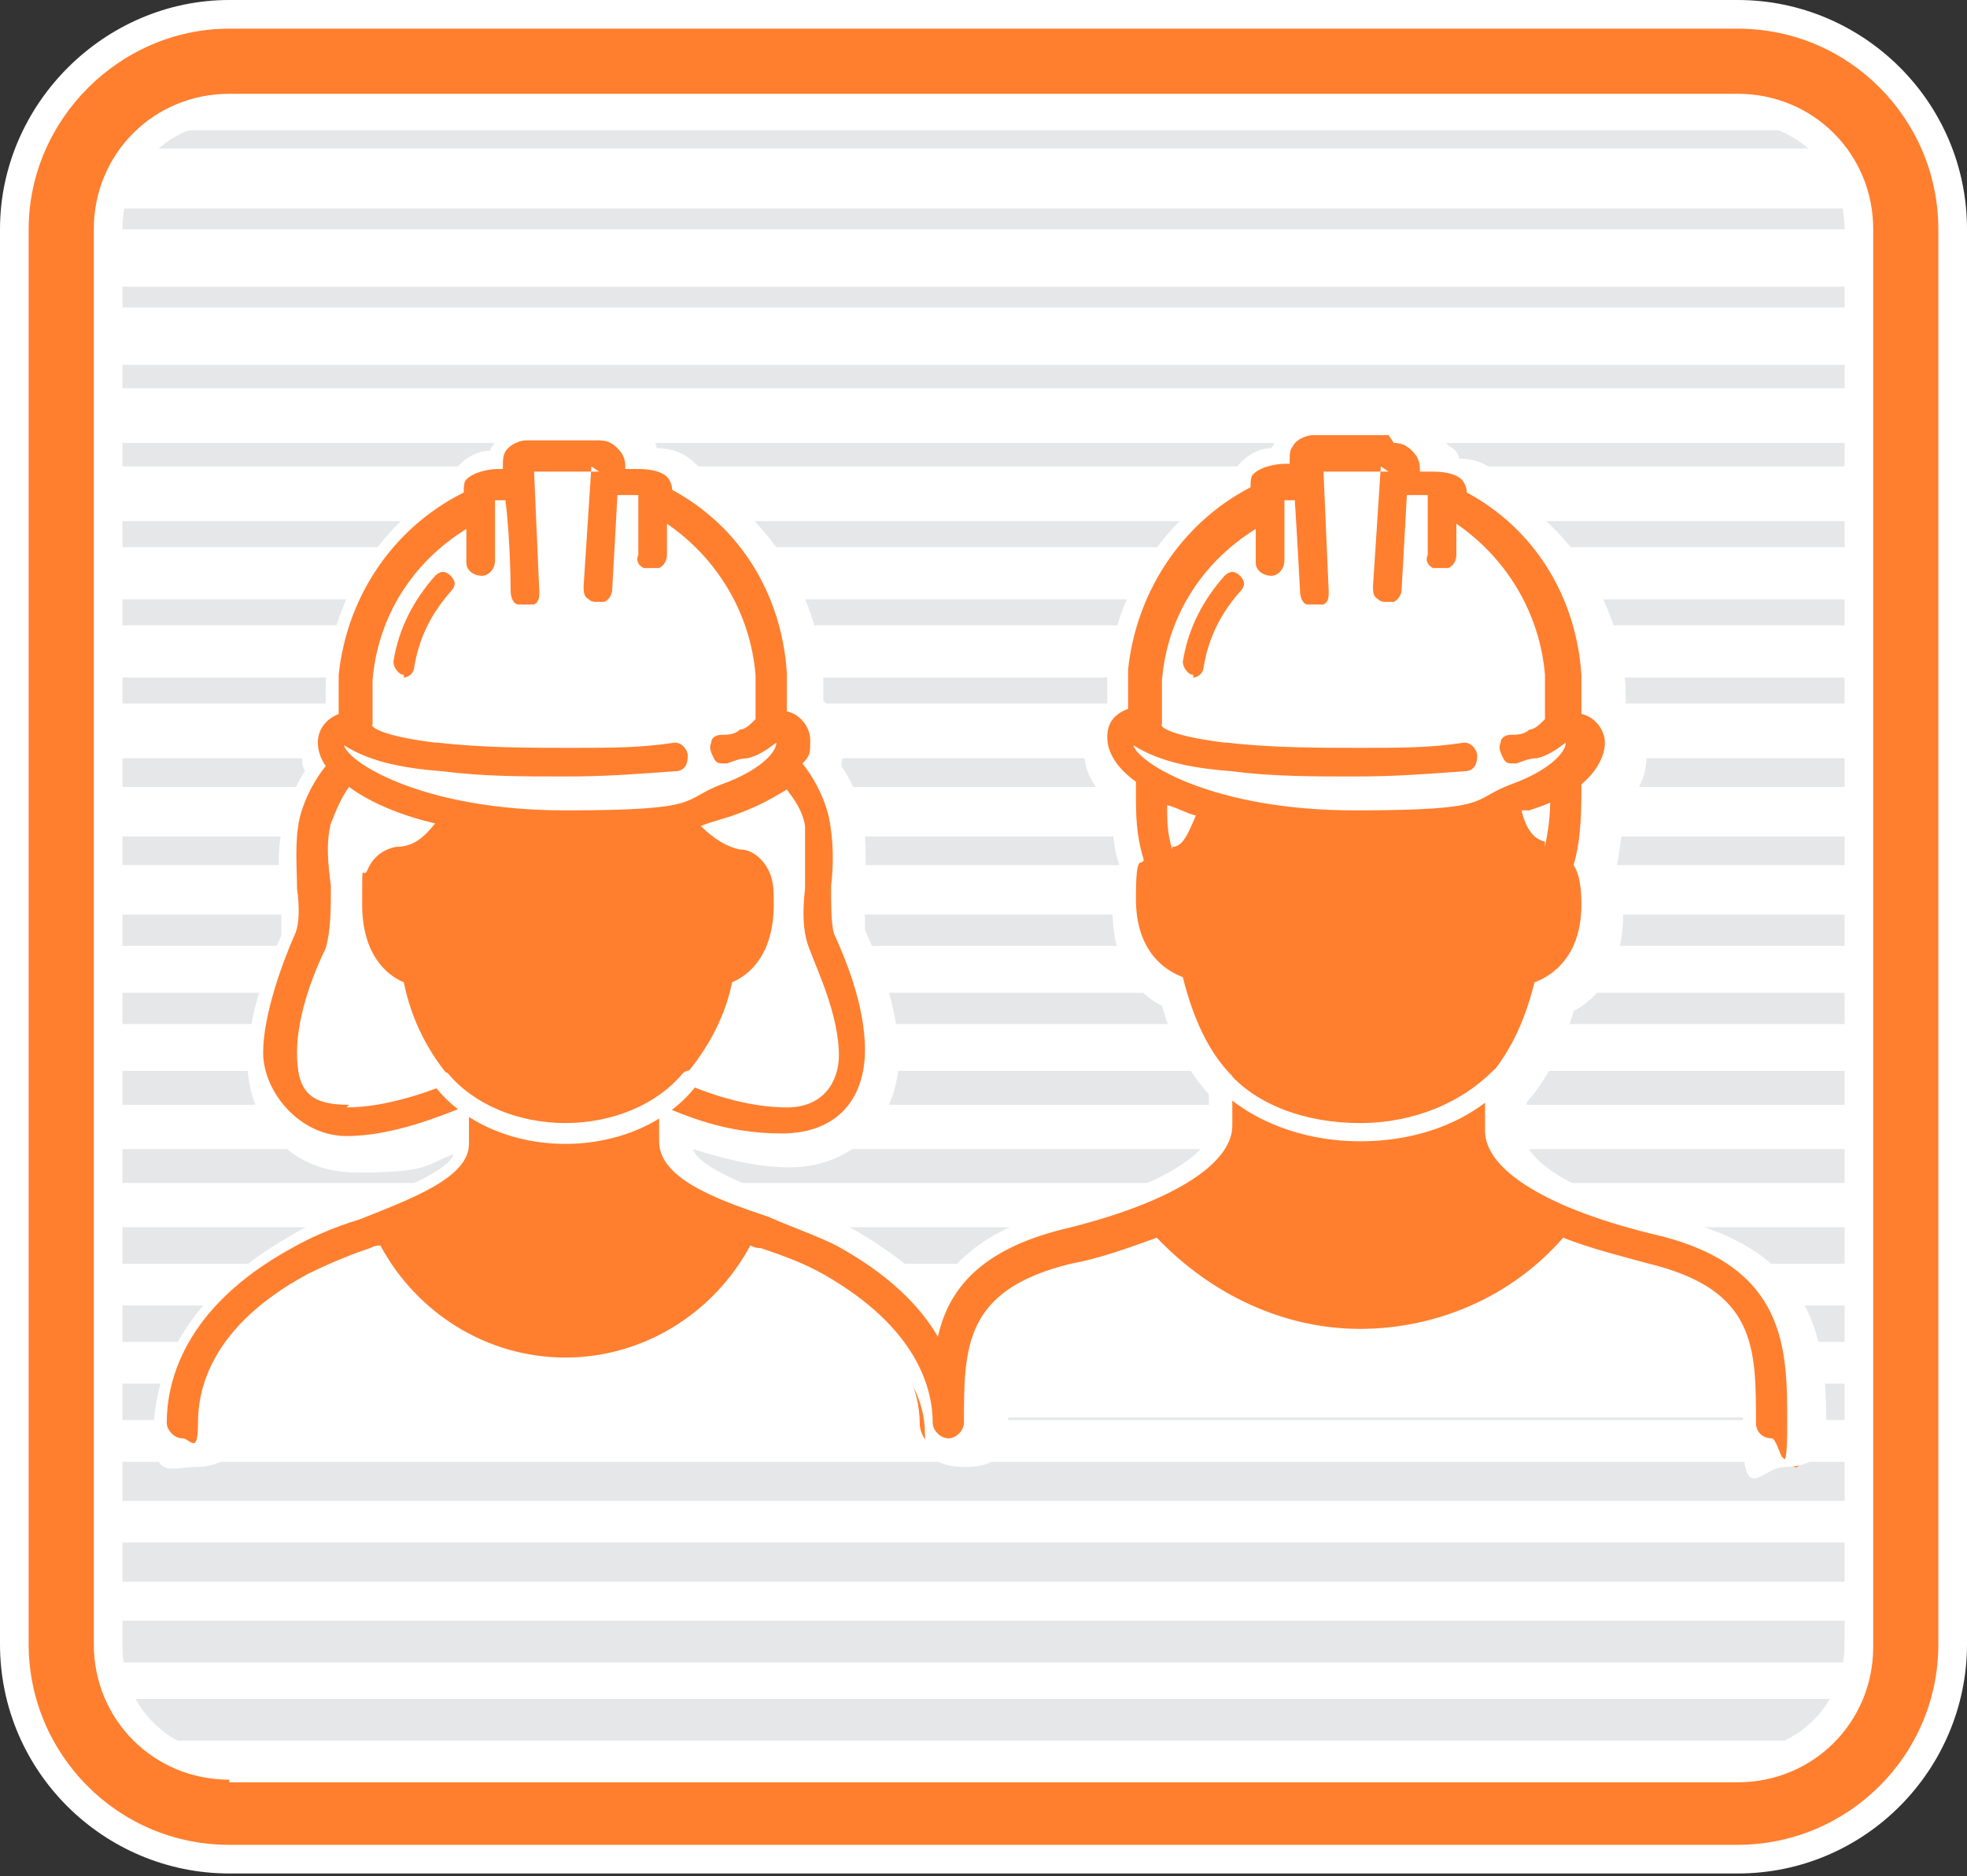 <?xml version="1.0" encoding="UTF-8"?>
<svg xmlns="http://www.w3.org/2000/svg" version="1.1" viewBox="0 0 75.5 72">
  <rect x="0" y="0" width="75.5" height="72" fill="#333333" stroke="none"/>
  <defs>
    <style>
      .cls-1 {
        fill: #ff7f2f;
      }

      .cls-2 {
        fill: #fff;
      }

      .cls-3 {
        fill: #e6e7e8;
      }
    </style>
  </defs>
  <!-- Generator: Adobe Illustrator 28.6.0, SVG Export Plug-In . SVG Version: 1.2.0 Build 709)  -->
  <g>
    <g id="Layer_1">
      <g>
        <rect class="cls-2" x="3.3" y="3.1" width="69.9" height="66.2" rx="6.1" ry="6.1"/>
        <rect class="cls-3" x="2.4" y="5" width="70.8" height=".7"/>
        <rect class="cls-3" x="2.4" y="8" width="70.8" height=".8"/>
        <rect class="cls-3" x="2.4" y="11" width="70.8" height=".8"/>
        <rect class="cls-3" x="2.4" y="14" width="70.8" height=".9"/>
        <rect class="cls-3" x="2.4" y="17" width="70.8" height=".9"/>
        <rect class="cls-3" x="2.4" y="20" width="70.8" height="1"/>
        <rect class="cls-3" x="2.4" y="23" width="70.8" height="1"/>
        <rect class="cls-3" x="2.4" y="26" width="70.8" height="1"/>
        <rect class="cls-3" x="2.4" y="29.1" width="70.8" height="1.1"/>
        <rect class="cls-3" x="2.4" y="32.1" width="70.8" height="1.1"/>
        <rect class="cls-3" x="2.4" y="35.1" width="70.8" height="1.2"/>
        <rect class="cls-3" x="2.4" y="38.1" width="70.8" height="1.2"/>
        <rect class="cls-3" x="2.4" y="41.1" width="70.8" height="1.3"/>
        <rect class="cls-3" x="2.4" y="44.1" width="70.8" height="1.3"/>
        <rect class="cls-3" x="2.4" y="47.1" width="70.8" height="1.4"/>
        <rect class="cls-3" x="2.4" y="50.1" width="70.8" height="1.4"/>
        <rect class="cls-3" x="2.4" y="53.1" width="70.8" height="1.4"/>
        <rect class="cls-3" x="2.4" y="56.1" width="70.8" height="1.5"/>
        <rect class="cls-3" x="2.4" y="59.2" width="70.8" height="1.5"/>
        <rect class="cls-3" x="2.4" y="62.2" width="70.8" height="1.6"/>
        <rect class="cls-3" x="2.4" y="65.2" width="70.8" height="1.6"/>
        <path class="cls-1" d="M8.8,4.2c-2.6,0-4.7,2.1-4.7,4.7v54.3c0,2.6,2.1,4.7,4.7,4.7h57.9c2.6,0,4.7-2.1,4.7-4.7V8.8c0-2.6-2.1-4.7-4.7-4.7H8.8ZM8.8,71.5c-4.6,0-8.3-3.7-8.3-8.3V8.8C.5,4.3,4.3.5,8.8.5h57.9c4.6,0,8.3,3.7,8.3,8.3v54.3c0,4.6-3.7,8.3-8.3,8.3H8.8Z"/>
        <path class="cls-2" d="M8.8,67.3c-2.3,0-4.1-1.8-4.1-4.1V8.8c0-2.3,1.8-4.1,4.1-4.1h57.9c2.3,0,4.1,1.8,4.1,4.1v54.3c0,2.3-1.8,4.1-4.1,4.1H8.8ZM66.7,0H8.8C4,0,0,4,0,8.8v54.3c0,4.9,4,8.8,8.8,8.8h57.9c4.9,0,8.8-4,8.8-8.8V8.8c0-4.9-4-8.8-8.8-8.8M8.8,68.4h57.9c2.9,0,5.2-2.3,5.2-5.2V8.8c0-2.9-2.3-5.2-5.2-5.2H8.8c-2.9,0-5.2,2.3-5.2,5.2v54.3c0,2.9,2.3,5.2,5.2,5.2M66.7,1.1c4.3,0,7.7,3.5,7.7,7.7v54.3c0,4.3-3.5,7.7-7.7,7.7H8.8c-4.3,0-7.7-3.5-7.7-7.7V8.8C1.1,4.6,4.6,1.1,8.8,1.1h57.9Z"/>
        <path class="cls-2" d="M35.8,52.5c-.2-.8-1.3-2.4-2.6-3.2-1.3-.8-4-1.8-4.2-1.8-.2,0-1.7-.6-2-.8-.3-.2-1.7-1-2-2.4-.3-1.4,0-2.3,0-2.3,0,0,2.2.8,3.1,1,1,.2,2.7.4,3.6-.3.9-.7,1.2-1.9,1.1-2.7,0-.8-.7-2.6-.9-3.2-.2-.6-.6-1.3-.5-2.2,0-.9.3-2.5,0-3.1-.3-.6-1.2-2.2-1.2-2.2,0,0,0,0,0,0,.2-.4.3-.7.3-.9,0-.3-.7-.3-.7-.5,0-.2-.1-2.8-.8-4.8-.7-2-3.5-3.5-3.5-3.5l-.3-.8-1.9-.4v-.8h-3.5l-.2,1h-.4l-1,.3-.3.6s-2,1.2-2.3,1.4c-.2.2-1.1,1.5-1.5,2.5-.4,1-.7,3.3-.7,3.3v.8s-.7.6-.8.9c0,.2.3.8.7,1.2,0,0-.1,0-.1,0,0,0-.3.5-.8,1.2-.4.7-.4,2.9-.4,3.5,0,.6,0,1.6-.3,2.2-.2.6-1,2.8-1,3.5,0,.7,0,2.2.9,2.6.9.4,2.6.5,3.3.2.7-.3,2.4-.7,2.4-.7h.9c0-.1.3,2.4,0,2.8s-2.3,1.8-3.9,2.4c-1.7.5-2.9,1.4-3.5,1.7-.6.3-2.7,2.1-3.2,3.1-.4,1-.5,2.6-.5,2.6h28.9s-.1-1.4-.4-2.1"/>
        <path class="cls-2" d="M67.6,52c-.1-.9-.6-1.7-.9-2.2-.3-.5-1.1-1-2.4-1.5-1.3-.5-2.3-.6-2.6-.8-.4-.1-2.6-1.1-3.3-1.5-.6-.4-1.8-1.7-1.9-2.4-.1-.7,0-2.4.1-2.6.2-.2,1.4-1.6,1.6-2.5s.4-1.2.7-1.4,1.5-1,1.3-2.6c-.2-1.5-.4-1.4-.2-2.4.2-.9.2-2.2.2-2.2,0,0,0,0-.3.1.7-.5,1-1.3,1-1.7,0-.3-.7-.3-.7-.5,0-.2-.1-2.8-.8-4.8-.7-2-3.5-3.5-3.5-3.5l-.3-.8-1.9-.4v-.8h-3.5l-.2,1h-.4l-1,.3-.3.6s-2,1.2-2.3,1.4c-.2.2-1.1,1.5-1.5,2.5-.4,1-.7,3.3-.7,3.3v.8s-.7.6-.8.9c0,.2.4.9.8,1.4.1.1.3.3.6.4,0,.3,0,2,.1,2.5,0,.6-.3,1.3-.3,2.1s.5,1.8,1.2,2.2c.6.5,1.2,2.4,1.3,2.6,0,.2,1.1,1.9,1.1,1.9,0,0,.3,1.9,0,2.7-.4.8-1.8,1.9-2.8,2.3-.9.4-3.1,1.1-4.6,1.5-1.5.4-2.9,1.1-3.4,2.5-.6,1.5-.4,4-.4,4h31.1s0-1.7,0-2.6"/>
        <path class="cls-1" d="M24.7,21.5h0Z"/>
        <path class="cls-1" d="M24.1,18h0s0,0,0,0Z"/>
        <path class="cls-1" d="M26,28c.5,0,.9.3,1,.7,0-.1,0-.2,0-.3.1-.4.4-.6.8-.7.2,0,.4,0,.7-.1,0,0,.2,0,.2-.1v-1.4c-.2-1.9-1-3.6-2.4-4.8v.3c0,.4-.2.7-.6.9-.2,0-.3.1-.5.1s-.4,0-.6-.2c-.1,0-.3-.2-.3-.4v.8c0,.4-.3.7-.6.9-.1,0-.3.1-.5.1s-.4,0-.6-.2c-.3-.2-.5-.6-.5-.9l.3-4.1h-1.4s.2,4.1.2,4.1c0,.4-.1.7-.5.9-.2.1-.4.2-.6.2s-.4,0-.5-.1c-.3-.2-.5-.5-.6-.9,0,0,0-.2,0-.4-.2.1-.4.2-.6.2h0c-.5,0-1.1-.4-1.1-1,0,0,0,0,0-.3-1.5,1.2-2.5,3-2.6,4.9v1.4c.1,0,.7.2,2,.4h.1c1.7.2,3.4.2,5,.2s2.7,0,4-.2c0,0,0,0,.1,0M56.4,28c.5,0,.9.3,1,.7,0-.1,0-.2,0-.3.1-.4.4-.6.8-.7.2,0,.4,0,.7-.1,0,0,.2,0,.2-.1v-1.4c-.2-1.9-1-3.6-2.4-4.8v.3c0,.4-.2.7-.6.9-.2,0-.3.1-.5.1s-.4,0-.6-.2c-.1,0-.3-.2-.3-.4v.8c0,.4-.3.7-.6.9-.1,0-.3.1-.5.1s-.4,0-.6-.2c-.3-.2-.5-.6-.5-.9l.3-4.1h-1.4s.2,4.1.2,4.1c0,.4-.1.7-.5.9-.2.1-.4.2-.6.2s-.4,0-.5-.1c-.3-.2-.5-.5-.6-.9,0,0,0-.2,0-.4-.2.1-.4.2-.6.2h0c-.5,0-1.1-.4-1.1-1,0,0,0,0,0-.3-1.5,1.2-2.5,3-2.6,4.9v1.4c.1,0,.7.2,2,.4h.1c1.7.2,3.4.2,5,.2s2.7,0,4-.2c0,0,0,0,.1,0M27.1,29.1c0,.4-.2.7-.6.9.3,0,.7-.2,1-.3,0,0-.2-.1-.2-.2,0-.1-.2-.2-.2-.4M57.4,29.1c0,.4-.2.7-.6.9.3,0,.7-.2,1-.3,0,0-.2-.1-.2-.2,0-.1-.2-.2-.2-.4M17.7,30.2c1.1.2,2.5.4,4.2.4s2.8-.2,4.1-.4c-1.3.1-2.6.2-4.1.2s-2.9,0-4.2-.2M48.1,30.2c1.1.2,2.5.4,4.2.4s2.8-.2,4.1-.4c-1.3.1-2.6.2-4.1.2s-2.9,0-4.2-.2M13.5,30.9c-.2.3-.3.6-.3.9-.2.7-.1,1.5,0,2.2,0,.9.1,1.8-.3,2.6-.4.8-1.1,2.4-1.1,3.8s.1,1.5,1.5,1.5,2.4-.4,3.3-.7c-.7-1-1.2-2.1-1.5-3.2-.6-.3-1.7-1.2-1.7-3.3s0-1.1.3-1.5c.3-.7.9-1.1,1.6-1.2.2,0,.4,0,.6-.2-.8-.3-1.6-.6-2.2-.9M15.5,34.1c0,.1,0,.3,0,.5,0,1.3.6,1.4.6,1.4.5,0,.9.4.9.9.6,3.1,2.9,5,4.7,5s4.1-1.9,4.7-5c0-.5.5-.8,1-.9,0,0,.6-.1.6-1.4s0-.4,0-.5c-1.2-.2-2-1-2.6-1.7-1.1.2-2.3.3-3.4.3s-2.5-.1-3.8-.3c-.6,1-1.5,1.6-2.6,1.7M26.9,41.3c.9.3,2.1.7,3.3.7s1.5-1.1,1.5-1.5c0-1.4-.7-3-1.1-3.8-.4-.8-.3-1.7-.3-2.6,0-.7,0-1.5,0-2.2,0-.3-.2-.6-.3-.8-.4.2-.9.5-1.4.7-.2,0-.4.1-.6.2.2,0,.3.1.5.2.7,0,1.2.5,1.5,1.2.2.4.3.9.3,1.5,0,2.2-1.1,3-1.7,3.3-.3,1.2-.9,2.3-1.6,3.3M45.4,34.1c0,.1,0,.3,0,.6,0,1.3.6,1.4.7,1.4.5,0,.9.4,1,.9.3,1.5.9,2.7,1.7,3.5h0s0,0,0,0c.2.2.5.4.8.6.2.1.4.2.5.4.5.3.8.6,2.1.6s1.6-.2,2.1-.6c.2-.1.3-.2.5-.4.3-.2.6-.4.8-.6h0c.8-.8,1.4-2,1.7-3.5,0-.5.5-.8,1-.9,0,0,.7-.1.7-1.4s0-.4,0-.6c-1.1-.3-1.7-1.2-1.9-1.9-1.4.3-3.1.5-4.7.5s-3.3-.2-4.9-.5c-.3.7-.8,1.7-1.9,1.9M46.4,47.1c1.6,1.4,3.7,2.3,5.8,2.3s4.2-.8,5.8-2.3c-1.8-1-2.7-2.3-2.7-3.7h0c-.6.4-1.4.8-3.1.8s-2.5-.4-3.1-.8h0c0,1.4-.9,2.7-2.7,3.7M16.4,47.6c1.2,1.7,3.2,2.8,5.3,2.8s4.1-1.1,5.3-2.8c-1.7-.8-3.2-1.8-3.2-3.7v-.2c-.7.3-1.4.4-2.1.4s-1.4-.1-2.1-.4v.2c0,1.9-1.6,2.9-3.2,3.7M36.4,55.7c-.6,0-1.1-.5-1.1-1.1,0-1.1-.5-3.3-3.9-5.2-.6-.3-1.4-.7-2.3-1-1.5,2.6-4.3,4.1-7.3,4.1s-5.8-1.6-7.3-4.1c-.9.3-1.7.6-2.3,1-3.4,1.9-3.9,4.1-3.9,5.2s-.5,1.1-1.1,1.1-1.1-.5-1.1-1.1c0-1.6.7-4.7,5.1-7.1.8-.4,1.7-.8,2.6-1.1,1.8-.7,3.8-1.5,3.8-2.5v-.7c-1.1.4-2.7.9-4.2.9-2.4,0-3.7-1.9-3.7-3.7s.9-3.8,1.3-4.7c.1-.3.1-1,0-1.6,0-.9-.1-1.8.1-2.8.2-.7.4-1.3.9-1.9-.1-.3-.2-.6-.2-.8,0-.6.3-1.1.8-1.4v-1.2c.2-3,2-5.7,4.7-7.3,0-.2.1-.4.3-.6.3-.4.9-.5,1.3-.5,0-.2.2-.4.3-.6.3-.3.7-.5,1.1-.5h2.9c.4,0,.8.2,1.1.5.2.2.3.4.4.7h0c.7,0,1.2.2,1.5.5.2.2.3.4.3.7,2.6,1.5,4.2,4.2,4.4,7.2v1.2c.6.3.9.8.9,1.4s0,.6-.2.9c.4.6.7,1.3.9,1.9.2,1,.2,2,.1,2.8,0,.6,0,1.3,0,1.6.4.9,1.3,2.8,1.3,4.7s-1.3,3.7-3.7,3.7-3.1-.5-4.2-.9v.6c0,1,2,1.8,3.8,2.5,1,.4,1.9.7,2.7,1.1,1.5.8,2.6,1.8,3.5,2.8.8-1.8,2.3-2.9,4.8-3.5,4.6-1.1,6.2-2.5,6.2-3.5v-1.7c-.8-1-1.5-2.2-1.8-3.6-.6-.3-1.8-1.2-1.8-3.4s0-1.1.3-1.5c-.3-1-.3-1.7-.3-2.7s0,0,0,0c-.7-.6-1.1-1.2-1.1-1.9s.3-1.1.8-1.4v-1.2c.3-3,2-5.7,4.7-7.3,0-.2.1-.4.3-.6.3-.4.9-.5,1.3-.5,0-.2.2-.4.3-.6.3-.3.7-.5,1.1-.5h2.8c.4,0,.8.2,1.1.5.2.2.3.4.4.7h0c.7,0,1.2.2,1.5.5.2.2.3.4.3.7,2.6,1.5,4.2,4.2,4.4,7.2v1.2c.6.3.9.8.9,1.4s-.2,1.1-.9,1.8c0,.8,0,1.8-.3,2.8.2.4.3,1,.3,1.5,0,2.2-1.2,3.1-1.8,3.4-.4,1.4-1,2.7-1.8,3.6v1.7c0,1,1.6,2.4,6.2,3.5,5.3,1.3,5.3,4.9,5.3,7.7s-.5,1.1-1.1,1.1-1.1-.5-1.1-1.1c0-2.9,0-4.7-3.7-5.6-1.1-.3-2.2-.6-3.1-.9-2.1,2.2-5,3.5-7.9,3.5s-5.8-1.3-7.9-3.5c-.9.3-1.9.7-3.1.9-3.7.9-3.7,2.8-3.7,5.6h0c0,.6-.5,1.1-1.1,1.1"/>
        <path class="cls-2" d="M21.7,44.7c.5,0,1.1,0,1.6-.2.3,1.7,1.7,2.7,2.9,3.3-1.1,1.3-2.7,2.1-4.5,2.1s-3.4-.8-4.5-2.1c1.2-.6,2.7-1.6,2.9-3.3.5.2,1.1.2,1.6.2M47.2,47.1c1.3-.9,2-1.8,2.2-2.9.6.3,1.4.5,2.7.5s2.1-.2,2.7-.5c.2,1.1,1,2.1,2.2,2.9-1.4,1.1-3.2,1.7-4.9,1.7s-3.5-.6-4.9-1.7M13.3,41.5c-.3,0-1,0-1-1s.6-2.7,1-3.5c.4.7.9,1.1,1.3,1.4.3.9.7,1.8,1.2,2.6-.7.3-1.6.5-2.5.5M28.9,38.4c.4-.2.9-.7,1.3-1.4.4.8,1,2.2,1,3.5s-.7,1-1,1c-.9,0-1.8-.2-2.5-.4.5-.8.9-1.7,1.2-2.7M16,34.6c1-.2,1.8-.8,2.4-1.6,1.2.2,2.4.3,3.5.3s2.2,0,3.2-.2c.6.6,1.3,1.2,2.3,1.5,0,0,0,0,0,.1,0,.6-.2.9-.2.9-.7.1-1.2.6-1.3,1.3-.6,3-2.8,4.6-4.2,4.6s-3.7-1.6-4.2-4.6c-.1-.7-.7-1.2-1.3-1.3,0,0-.2-.3-.2-.9s0,0,0-.1M45.9,34.5c.9-.3,1.5-1.1,1.8-1.7,1.5.3,3.1.5,4.6.5s3-.2,4.4-.4c.3.6.8,1.4,1.8,1.7,0,0,0,0,0,.2,0,.6-.2.9-.3.9-.7,0-1.2.6-1.4,1.3-.3,1.4-.8,2.5-1.5,3.2,0,0,0,0,0,0-.2.2-.5.4-.7.6-.2.1-.4.3-.6.4-.4.3-.7.5-1.8.5s-1.3-.2-1.8-.5c-.2-.1-.3-.2-.6-.4-.3-.1-.5-.3-.7-.5h0s0,0,0,0c-.7-.7-1.2-1.8-1.5-3.2-.1-.7-.7-1.2-1.4-1.3-.1,0-.3-.3-.3-.9s0-.1,0-.2M29.4,31.8c.1,0,.2-.1.3-.2,0,0,0,.1,0,.2,0,0,0,.2,0,.2-.1-.1-.3-.2-.4-.3M13.7,32.1c0,0,0-.2,0-.2,0,0,0-.2,0-.3.1,0,.2.1.4.2-.2,0-.3.2-.5.4M15.2,27.2v-1c.2-1.5.8-2.8,1.8-3.9.3.5.8.9,1.4.9h0s0,0,.1,0c0,.5.4.9.8,1.1.2.1.5.2.7.2s.6,0,.9-.3c.3-.2.6-.5.6-.9,0,.4.3.7.6.9.3.2.6.3.9.3s.5,0,.7-.2c.5-.2.8-.6.8-1.1.2,0,.3,0,.5,0,.3,0,.5,0,.8-.2.3-.1.5-.3.6-.6.9,1,1.4,2.4,1.5,3.8v1c0,0-.2,0-.4,0-.4,0-.7.2-.9.5-.2-.2-.5-.3-.9-.3s-.1,0-.2,0c-1.3.1-2.5.2-4,.2s-3.3,0-4.9-.2h-.1c-.8-.1-1.3-.2-1.6-.3M45.6,27.2v-1c.2-1.5.8-2.8,1.8-3.9.3.5.8.9,1.4.9h0s0,0,.1,0c0,.5.4.9.8,1.1.2.1.5.2.7.2s.6,0,.9-.3c.3-.2.6-.5.6-.9,0,.4.3.7.6.9.3.2.6.3.9.3s.5,0,.7-.2c.5-.2.8-.6.8-1.1.2,0,.3,0,.5,0,.3,0,.5,0,.8-.2.3-.1.5-.3.6-.6.9,1,1.4,2.4,1.5,3.8v1c0,0-.2,0-.4,0-.4,0-.7.2-.9.5-.2-.2-.5-.3-.9-.3s0,0-.2,0c-1.3.1-2.5.2-4,.2s-3.3,0-4.9-.2h-.1c-.8-.1-1.3-.2-1.6-.3M21.6,19.1h.3s-.2,2.8-.2,2.8v-2.8ZM51.9,19.1h.3s-.2,2.8-.2,2.8v-2.8ZM53.5,16h-2.9c-.6,0-1.1.2-1.5.7-.1.2-.2.3-.3.5-.5,0-1,.3-1.3.7-.1.2-.3.4-.3.6-2.7,1.6-4.5,4.5-4.7,7.6v.9c-.6.4-.9,1-.9,1.7s.2,1.4,1.1,2.2c0,.9,0,1.6.3,2.4-.2.5-.3,1-.3,1.6,0,2.3,1.1,3.3,1.9,3.7.4,1.4,1,2.5,1.8,3.4v1.5c0,.6-1.5,2-5.8,3-2.3.5-3.8,1.6-4.7,3.1-.8-.9-1.9-1.7-3.1-2.4-.8-.4-1.7-.8-2.7-1.2-1.2-.4-3.3-1.2-3.5-1.9,1,.3,2.3.7,3.7.7,2.7,0,4.2-2.1,4.2-4.2s-.9-4-1.3-4.9c0-.2,0-.9,0-1.4,0-.8.1-1.9-.1-3-.1-.6-.4-1.3-.8-1.9,0-.3.1-.5.1-.8,0-.7-.3-1.3-.8-1.7v-.9c-.2-3.1-1.9-5.9-4.5-7.5,0-.3-.2-.5-.4-.7-.4-.4-.9-.6-1.5-.6,0-.2-.2-.4-.4-.5-.4-.4-.9-.6-1.4-.6h-2.8c-.6,0-1.1.2-1.5.7-.1.2-.2.3-.3.5-.5,0-1,.3-1.3.7-.1.2-.3.4-.3.6-2.7,1.6-4.5,4.5-4.7,7.6v.9c-.6.4-.9,1-.9,1.7s0,.5.1.8c-.4.6-.6,1.2-.8,1.9-.3,1.1-.2,2.1-.1,3,0,.5,0,1.2,0,1.4-.4.9-1.3,2.9-1.3,4.9s1.4,4.2,4.2,4.2,2.6-.3,3.7-.7c-.1.6-2.3,1.5-3.5,1.9-1,.4-1.9.7-2.7,1.2-4.6,2.6-5.3,5.8-5.3,7.6s.7,1.3,1.6,1.3,1.6-.4,1.6-1.3.5-3,3.7-4.8c.5-.3,1.2-.5,1.9-.8,1.7,2.5,4.5,4,7.6,4s5.9-1.5,7.6-4c.7.3,1.4.5,1.9.8,3.2,1.8,3.7,3.7,3.7,4.8s.7,1.3,1.6,1.3,1.6-.4,1.6-1.3h0c0-2.9,0-4.3,3.3-5.1,1-.2,2-.5,2.8-.8,2.2,2.2,5.1,3.4,8,3.4s5.9-1.2,8-3.4c.8.3,1.8.6,2.8.8,3.3.8,3.3,2.2,3.3,5.1s.7,1.3,1.6,1.3,1.6-.4,1.6-1.3c0-2.9,0-6.8-5.7-8.2-4.3-1-5.8-2.4-5.8-3v-1.5c.8-.9,1.4-2.1,1.8-3.5.8-.4,1.9-1.5,1.9-3.7s0-1.1-.3-1.6c.2-.9.3-1.8.3-2.5.8-.8.9-1.5.9-2s-.3-1.3-.8-1.7v-.9c-.2-3.1-1.9-5.9-4.5-7.5,0-.3-.2-.5-.4-.7-.4-.4-.9-.6-1.5-.6,0-.2-.2-.4-.4-.5-.4-.4-.9-.6-1.4-.6M21.7,43.7c-.9,0-1.8-.3-2.6-.7v1c0,1.7-1.6,2.7-3.5,3.4,1.2,2.2,3.5,3.5,6,3.5h0c2.5,0,4.8-1.4,6-3.5-1.8-.8-3.5-1.7-3.5-3.4v-1c-.8.5-1.7.7-2.6.7M52.2,49.8c2.5,0,4.9-1,6.6-2.9-1.7-.9-3-2-3-3.6v-1c0,0-.1,0-.2.1-.2,0-.3.2-.4.3-.6.4-1.2.9-3,.9s-2.4-.4-3-.9c-.1,0-.3-.2-.4-.3,0,0-.1,0-.2-.1v1c0,1.5-1.3,2.7-3,3.6,1.8,1.8,4.2,2.9,6.6,2.9M52.2,42.5c1.4,0,1.8-.3,2.4-.6.2-.1.3-.2.5-.3.3-.2.6-.4.9-.7,0,0,0,0,0,0,.9-.9,1.5-2.1,1.8-3.7,0-.3.3-.4.5-.5.1,0,1.1-.2,1.1-1.9s-.1-.9-.2-1c-1.2-.1-1.6-1.1-2-2.1-1.5.4-3.2.6-5,.6s-3.6-.2-5.2-.6c-.3,1-.8,1.9-2,2.1,0,.1-.2.4-.2,1,0,1.8,1.1,1.9,1.1,1.9.3,0,.5.2.5.5.3,1.6.9,2.9,1.8,3.7,0,0,0,0,0,0,.3.3.6.5.9.7.2.1.4.2.5.3.5.4.9.6,2.4.6M45,32.5c.4,0,.6-.5.9-1.2-.4-.1-.7-.3-1.1-.4,0,.6,0,1.1.2,1.7M59.3,32.5c.1-.5.2-1.1.2-1.7-.2.1-.5.2-.8.3,0,0-.2,0-.3,0,.2.8.5,1.1.9,1.2M30.2,42.5c1.5,0,2-1.1,2-2,0-1.5-.8-3.2-1.1-4-.3-.7-.3-1.5-.2-2.4,0-.8,0-1.6,0-2.4-.1-.6-.4-1-.7-1.4-.5.3-1,.6-1.8.9-.5.2-1,.3-1.5.5.5.5,1,.8,1.5.9.5,0,.9.4,1.1.8.2.4.2.8.2,1.3,0,1.9-.9,2.7-1.6,3-.3,1.5-1.1,2.8-2,3.8.9.4,2.5,1,4.1,1M13.3,42.5c1.5,0,3.2-.6,4.1-1-.9-1-1.6-2.3-1.9-3.8-.7-.3-1.6-1.1-1.6-3s0-.9.2-1.3c.2-.5.6-.8,1.1-.9.7,0,1.1-.4,1.5-.9-1.3-.3-2.5-.8-3.3-1.4-.3.4-.5.9-.7,1.4-.2.8-.1,1.6,0,2.4,0,.9,0,1.7-.2,2.4-.4.8-1.1,2.5-1.1,4s.5,2,2,2M23,18.1h-2.5s.2,4.6.2,4.6c0,.2,0,.4-.2.5,0,0-.2,0-.3,0s-.2,0-.3,0c-.2,0-.3-.3-.3-.5,0,0,0-1.9-.2-3.5,0,0,0,0,0,0,0,0-.2,0-.3,0s-.1,0-.1,0c0,.4,0,2.3,0,2.3,0,.4-.3.6-.5.6h0c-.3,0-.6-.2-.6-.5,0,0,0,0,0-1.3-2.1,1.3-3.4,3.4-3.6,5.8v1.7c-.1,0,0,.4,2.4.7h.1c1.7.2,3.5.2,5.1.2s2.7,0,4-.2c0,0,0,0,0,0,.3,0,.5.3.5.5,0,.3-.1.6-.5.6-1.4.1-2.6.2-4.2.2s-3.2,0-4.7-.2c-1.3-.1-2.7-.3-3.8-1,.2.7,3.1,2.5,8.5,2.5s4.4-.4,6-1h0c1.4-.5,2.1-1.2,2.1-1.6-.4.3-.7.5-1.1.6-.3,0-.5.1-.8.2,0,0,0,0-.1,0-.2,0-.3,0-.4-.2-.1-.2-.2-.4-.1-.6,0-.2.2-.3.4-.3.2,0,.5,0,.7-.2.2,0,.4-.2.6-.4v-1.7c-.2-2.4-1.5-4.5-3.4-5.8v1.2c0,.2-.1.4-.3.5,0,0-.2,0-.3,0s-.2,0-.3,0c-.2-.1-.3-.3-.2-.5,0,0,0,0,0-2.3-.1,0-.2,0-.4,0s-.2,0-.3,0c0,0,0,0-.1,0l-.2,3.6c0,.2-.1.4-.3.5,0,0-.2,0-.3,0s-.2,0-.3-.1c-.2-.1-.2-.3-.2-.5l.3-4.6ZM53.3,18.1h-2.5s.2,4.6.2,4.6c0,.2,0,.4-.2.5,0,0-.2,0-.3,0s-.2,0-.3,0c-.2,0-.3-.3-.3-.5,0,0-.1-1.9-.2-3.5,0,0,0,0,0,0,0,0-.2,0-.3,0s-.1,0-.1,0c0,.4,0,2.3,0,2.3,0,.4-.3.6-.5.6h0c-.3,0-.6-.2-.6-.5,0,0,0,0,0-1.3-2.1,1.3-3.4,3.4-3.6,5.8v1.7c-.1,0,0,.4,2.4.7h.1c1.7.2,3.5.2,5.1.2s2.7,0,4-.2c0,0,0,0,0,0,.3,0,.5.3.5.5,0,.3-.1.6-.5.6-1.4.1-2.6.2-4.2.2s-3.2,0-4.7-.2c-1.3-.1-2.7-.3-3.8-1,.2.7,3.1,2.5,8.5,2.5s4.4-.4,6-1c1.4-.5,2.1-1.2,2.1-1.6-.4.3-.7.5-1.1.6-.3,0-.5.1-.8.2,0,0,0,0-.1,0-.2,0-.3,0-.4-.2-.1-.2-.2-.4-.1-.6,0-.2.2-.3.4-.3.2,0,.5,0,.7-.2.2,0,.4-.2.6-.4v-1.7c-.2-2.4-1.5-4.5-3.4-5.8v1.2c0,.2-.1.4-.3.5,0,0-.2,0-.3,0s-.2,0-.3,0c-.2-.1-.3-.3-.2-.5,0,0,0,0,0-2.3-.1,0-.2,0-.4,0s-.2,0-.3,0c0,0,0,0-.1,0l-.2,3.6c0,.2-.1.4-.3.5,0,0-.2,0-.3,0s-.2,0-.3-.1c-.2-.1-.2-.3-.2-.5l.3-4.6ZM53.5,17c.3,0,.5.1.7.3.2.2.3.4.3.7,0,0,0,0,0,.1h.5c.5,0,.9.1,1.1.3.1.1.2.3.2.5,0,0,0,0,0,0,2.6,1.4,4.2,4,4.4,7v1.5c.5.1.9.6.9,1.1s-.3,1.1-.9,1.6c0,.9,0,2.1-.3,3.1.2.3.3.8.3,1.5,0,1.9-1,2.7-1.8,3-.4,1.6-1,2.8-1.9,3.8v1.9c0,1.5,2.4,3,6.6,4,5,1.2,5,4.4,5,7.2s-.3.6-.6.6-.6-.2-.6-.6c0-2.9,0-5.1-4.1-6.1-1.1-.3-2.3-.6-3.3-1-2,2.3-4.9,3.5-7.8,3.5s-5.7-1.3-7.8-3.5c-1.1.4-2.2.8-3.3,1-4.1,1-4.1,3.2-4.1,6.1h0s0,0,0,0c0,.3-.3.6-.6.6s-.6-.3-.6-.6c0-1.2-.5-3.6-4.2-5.7-.7-.4-1.5-.7-2.4-1-.1,0-.2,0-.4-.1-1.4,2.6-4.1,4.3-7.1,4.3h0c-3,0-5.7-1.7-7.1-4.3-.1,0-.2,0-.4.1-.9.3-1.8.7-2.4,1-3.7,2-4.2,4.4-4.2,5.7s-.3.6-.6.6-.6-.3-.6-.6c0-1.5.6-4.4,4.8-6.7.7-.4,1.6-.8,2.6-1.1,2-.8,4.2-1.6,4.2-2.9v-1.5c-1,.4-2.9,1.2-4.7,1.2s-3.2-1.7-3.2-3.2.8-3.6,1.2-4.5c.2-.4.2-1.1.1-1.8,0-.8-.1-1.8.1-2.7.2-.8.6-1.5,1-2-.2-.3-.3-.6-.3-.9,0-.5.3-.9.8-1.1v-1.5c.3-2.9,2-5.6,4.8-7h0c0-.2,0-.4.1-.5.3-.3.9-.4,1.2-.4h.2,0c0-.4,0-.6.2-.8.2-.2.5-.3.7-.3h2.8c.3,0,.5.1.7.3.2.2.3.4.3.7,0,0,0,0,0,.1h.5c.5,0,.9.1,1.1.3.1.1.2.3.2.5,0,0,0,0,0,0,2.6,1.4,4.2,4,4.4,7v1.5c.5.1.9.6.9,1.1s0,.6-.3.9c.4.5.8,1.2,1,2,.2.9.2,1.9.1,2.7,0,.7,0,1.4.1,1.8.4.9,1.2,2.7,1.2,4.5s-1,3.2-3.2,3.2-3.7-.7-4.7-1.1v1.4c0,1.4,2.1,2.2,4.2,2.9.9.4,1.8.7,2.6,1.1,2,1.1,3.2,2.3,3.9,3.5.4-1.8,1.6-3.3,4.7-4.1,4.2-1,6.6-2.5,6.6-4v-1.9c-.9-.9-1.5-2.2-1.9-3.8-.8-.3-1.8-1.1-1.8-3s.2-1.2.3-1.5c-.3-1-.3-1.7-.3-2.7s0-.2,0-.3c-.7-.5-1.1-1.1-1.1-1.7s.3-.9.8-1.1v-1.5c.3-2.9,2-5.6,4.7-7h0c0-.2,0-.4.1-.5.3-.3.9-.4,1.2-.4h.2,0c0-.4,0-.6.2-.8.2-.2.5-.3.7-.3h2.9Z"/>
        <path class="cls-1" d="M55.1,21.5h0Z"/>
        <path class="cls-1" d="M54.5,18h0s0,0,0,0Z"/>
        <path class="cls-1" d="M45.8,25.9s0,0,0,0c-.2,0-.4-.3-.4-.5.2-1.3.8-2.4,1.6-3.3.2-.2.4-.2.6,0s.2.4,0,.6c-.7.8-1.2,1.7-1.4,2.9,0,.2-.2.4-.4.4"/>
        <path class="cls-1" d="M15.5,25.9s0,0,0,0c-.2,0-.4-.3-.4-.5.2-1.3.8-2.4,1.6-3.3.2-.2.4-.2.6,0s.2.4,0,.6c-.7.8-1.2,1.7-1.4,2.9,0,.2-.2.4-.4.4"/>
        <path class="cls-1" d="M21.7,42.5c2,0,4.6-2.1,5.2-5.4,0-.3.3-.4.5-.5,0,0,1-.2,1-1.9s0-.7-.1-.9c0,0,0-.1-.2-.1-1.2-.2-2-1-2.7-1.7-1.1.2-2.4.3-3.6.3s-2.7-.1-4-.4c-.6,1.1-1.4,1.7-2.6,1.8,0,0-.1,0-.2.1,0,.2-.1.4-.1.9,0,1.8,1,1.9,1,1.9.3,0,.5.2.5.5.6,3.3,3.2,5.4,5.2,5.4"/>
        <path class="cls-1" d="M18.8,42.2s.9.9,2.7.9c1.8,0,3.2-.8,3.2-.8,0,0-.3,1.5.1,2.3.4.8,1.9,2,1.9,2l1.4.7s-1.1,2.4-3.1,3.4c-2,1-5,.6-6.1,0-1-.6-3.4-2.3-3.5-3-.1-.8.5-1.1.5-1.1l2.3-1.1.5-3.3Z"/>
        <path class="cls-1" d="M44.5,34.8s0-1.4.3-1.5c.3-.2.9-.3,1.1-.5.1-.2,1-1.7,1-1.7,0,0,2.9.7,5.3.7,2.4,0,5.3-.6,5.3-.6,0,0,.4,1.2.6,1.4.2.2,1.3.9,1.3.9,0,0,.6,1,.2,2.2-.4,1.2-1,1.4-1.3,1.8-.3.4-2,3.7-2.1,3.8,0,.1,0,2.8.2,3.1.3.3,3.1,2.5,3.1,2.5,0,0-1.8,1.8-2.5,2.1-.7.3-3.6,1.3-4.9,1.3s-3.4-.7-3.8-.9c-.4-.2-2.6-1.5-2.7-1.6,0,0-.8-1.1-.8-1.1,0,0,1.6-.9,1.7-1.1.1-.2,1.5-2.2,1.5-2.4,0-.2-.3-2-.3-2,0,0-.6-.9-1.1-1.8-.4-.9-.4-1.9-.8-2.2s-1.2-.8-1.3-1.3c0-.5,0-1.1,0-1.1"/>
        <path class="cls-2" d="M21.7,43.9c-2,0-3.9-.8-5-2.2-.1-.1-.1-.4,0-.5.1-.1.4-.1.5,0,1,1.2,2.7,1.9,4.5,1.9s3.5-.7,4.5-1.9c.1-.1.3-.2.5,0,.1.1.2.3,0,.5-1.1,1.4-3,2.2-5,2.2"/>
        <path class="cls-2" d="M52.2,43.8c-2.2,0-4.3-.8-5.6-2.2-.1-.1-.1-.4,0-.5.1-.1.4-.1.5,0,1.1,1.3,3,2,5.1,2s3.9-.8,5.1-2c.1-.1.3-.2.5,0,.1.1.2.3,0,.5-1.3,1.4-3.3,2.2-5.6,2.2"/>
      </g>
    </g>
  </g>
</svg>